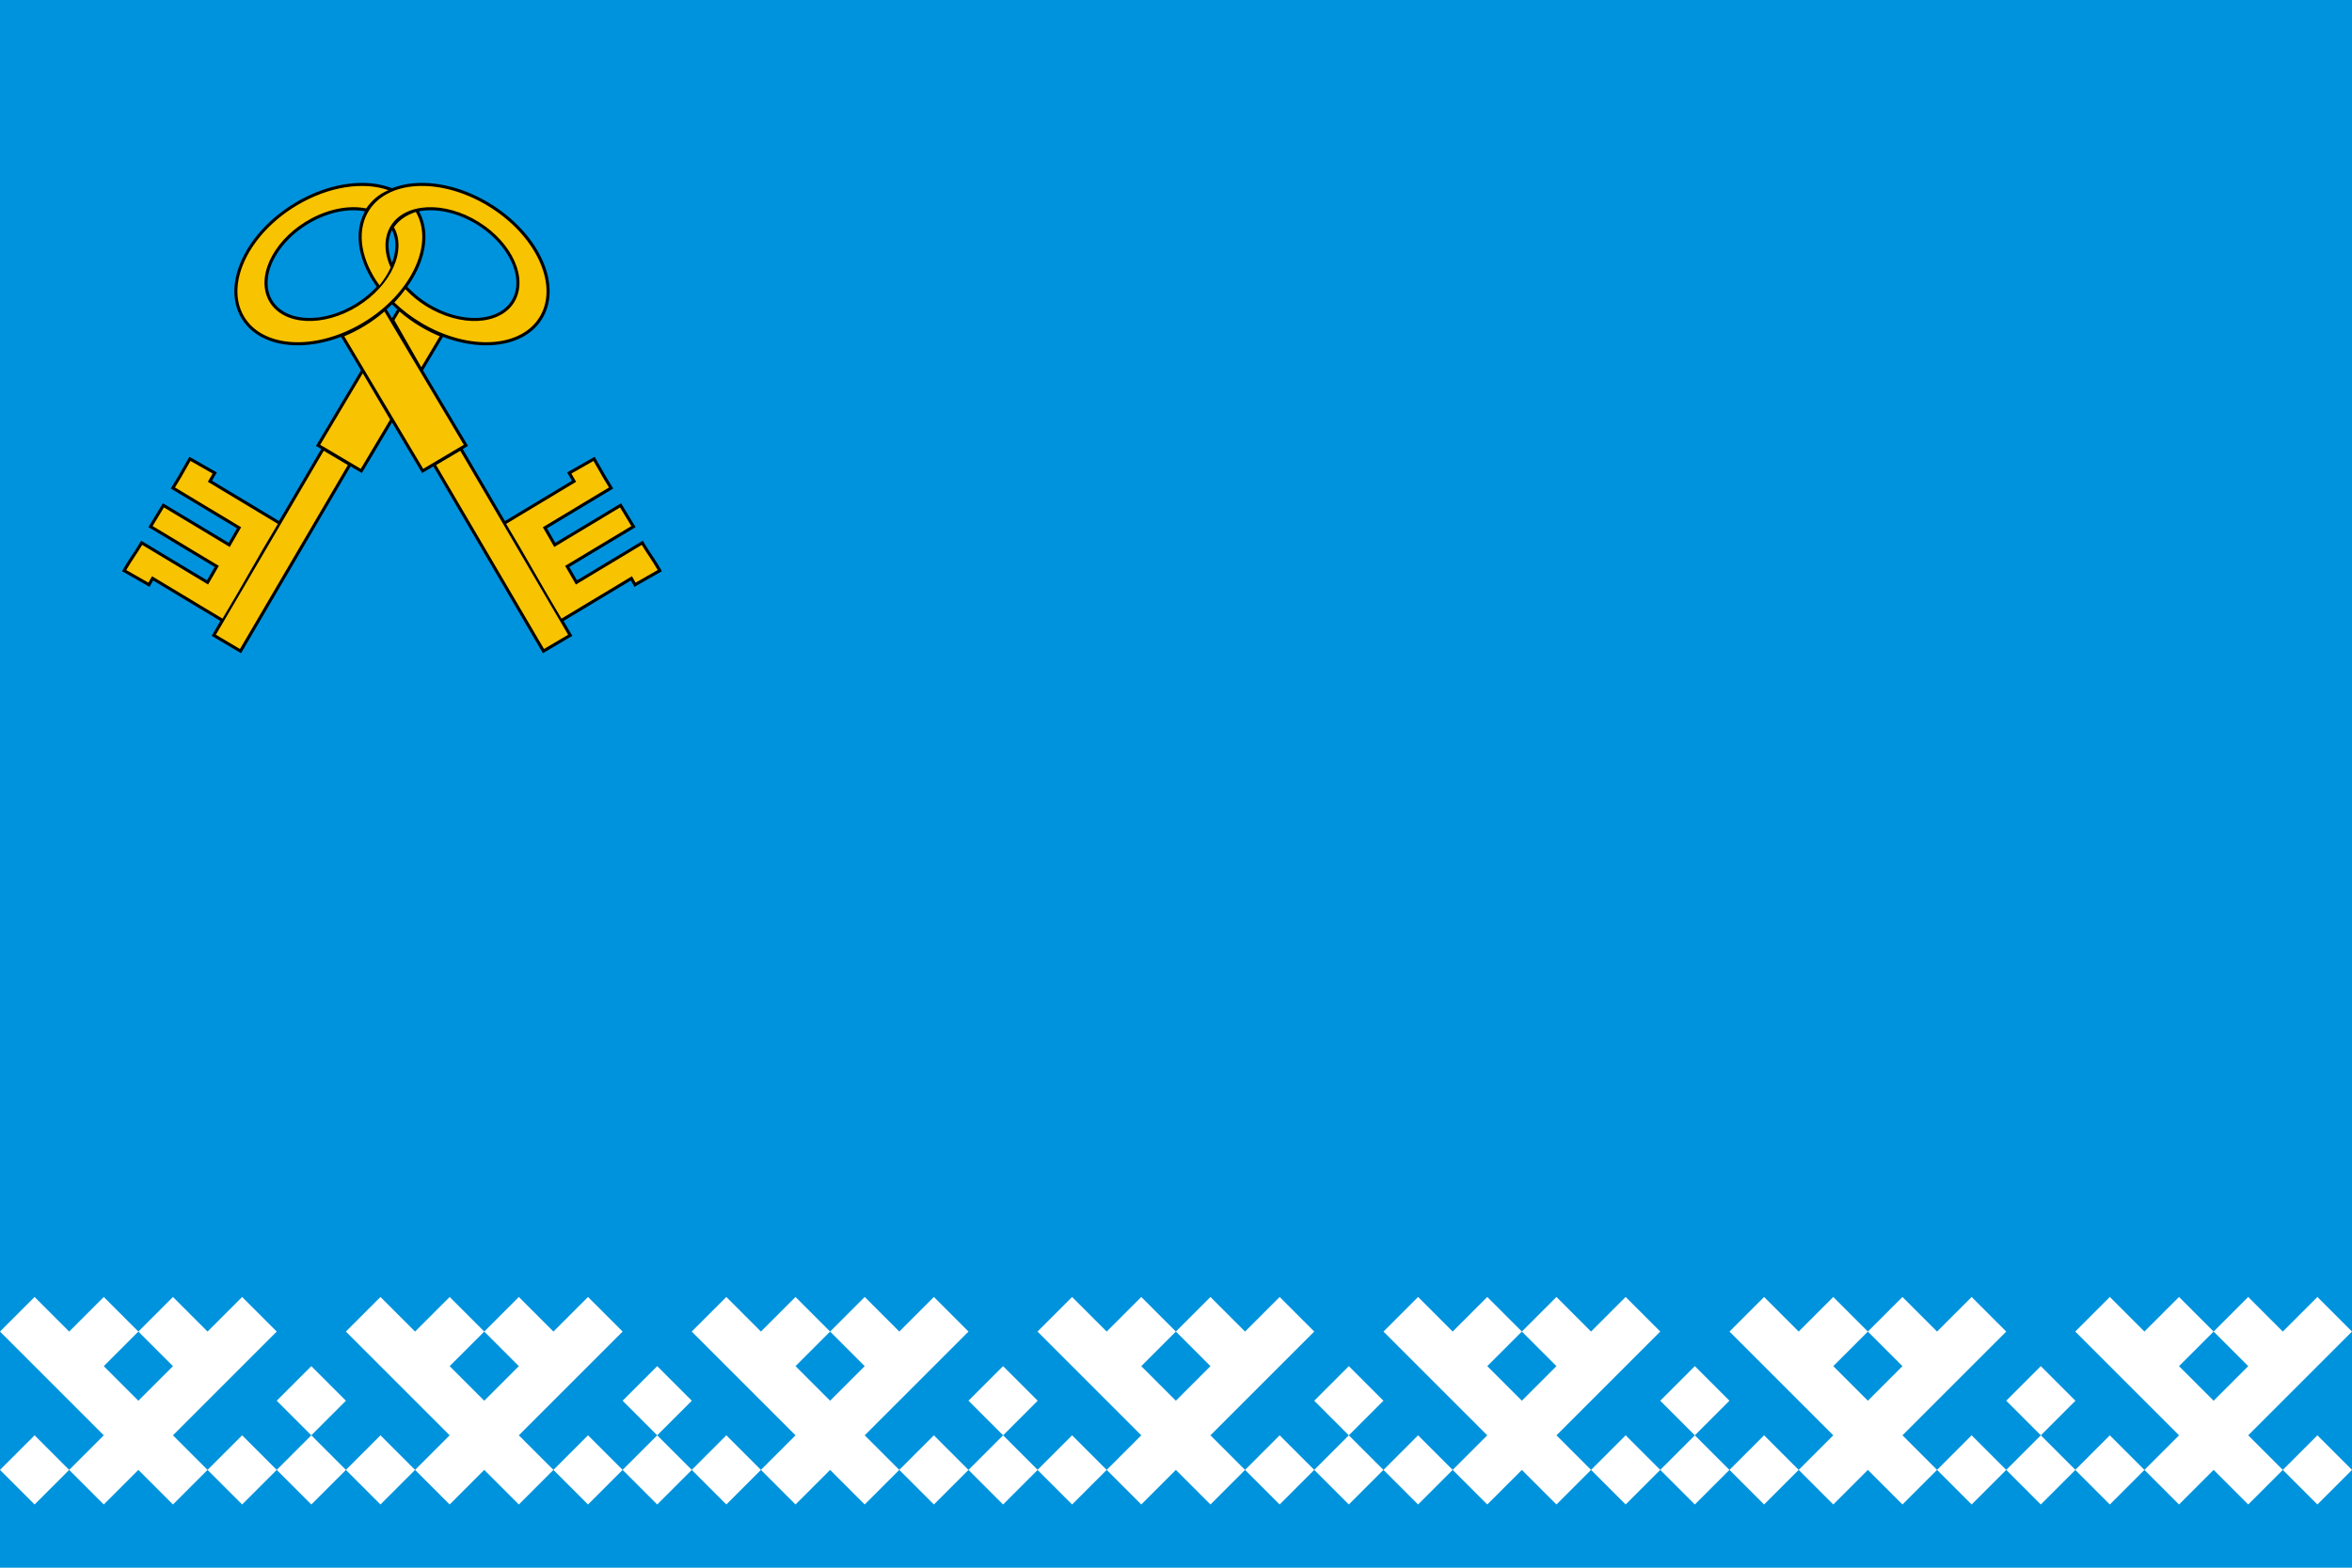 <?xml version="1.0" encoding="UTF-8"?>
<svg xmlns="http://www.w3.org/2000/svg" width="1200" height="800" viewBox="0 0 900 600" xmlns:xlink="http://www.w3.org/1999/xlink">
<rect fill="#0093DD" width="900" height="600"/>
<path fill="#000" d="M147.958 118.372l0.992 -0.881 1.043 -0.993 0.397 0.38 0.286 0.272 0.291 0.269 0.292 0.268 0.294 0.265 0.296 0.266 0.182 0.162 -2.035 3.419 -2.039 -3.425 0.001 -0.001zm7.892 -8.643l0.311 -0.426 0.965 -1.437 0.896 -1.453 0.822 -1.466 0.749 -1.474 0.676 -1.48 0.596 -1.485 0.519 -1.488 0.441 -1.487 0.357 -1.483 0.276 -1.478 0.191 -1.469 0.104 -1.46 0.015 -1.443 -0.074 -1.429 -0.165 -1.408 -0.26 -1.385 -0.356 -1.361 -0.451 -1.33 -0.552 -1.294 -0.575 -1.117 0.006 -0.001 1.018 -0.171 1.046 -0.125 1.074 -0.077 1.097 -0.03 1.122 0.017 1.142 0.066 1.159 0.115 1.178 0.165 1.192 0.214 1.204 0.263 1.214 0.314 1.224 0.366 1.228 0.416 1.234 0.468 1.234 0.52 1.234 0.572 1.233 0.624 1.214 0.67 1.179 0.703 1.143 0.737 1.104 0.769 1.068 0.797 1.029 0.826 0.986 0.848 0.947 0.874 0.902 0.894 0.859 0.914 0.815 0.933 0.769 0.946 0.722 0.96 0.674 0.971 0.625 0.981 0.575 0.989 0.523 0.992 0.474 0.998 0.419 0.996 0.366 0.997 0.311 0.992 0.257 0.987 0.202 0.981 0.145 0.97 0.087 0.959 0.03 0.948 -0.028 0.932 -0.086 0.915 -0.145 0.898 -0.206 0.881 -0.266 0.859 -0.327 0.841 -0.386 0.806 -0.437 0.765 -0.487 0.724 -0.535 0.681 -0.583 0.64 -0.631 0.6 -0.674 0.561 -0.72 0.519 -0.762 0.477 -0.803 0.435 -0.846 0.393 -0.881 0.351 -0.918 0.305 -0.954 0.261 -0.986 0.216 -1.017 0.172 -1.046 0.124 -1.074 0.078 -1.097 0.03 -1.122 -0.017 -1.142 -0.067 -1.161 -0.115 -1.178 -0.164 -1.191 -0.214 -1.205 -0.265 -1.214 -0.314 -1.224 -0.365 -1.228 -0.417 -1.232 -0.468 -1.235 -0.52 -1.234 -0.572 -1.24 -0.628 -0.363 -0.193 -0.365 -0.201 -0.361 -0.204 -0.36 -0.207 -0.357 -0.209 -0.351 -0.211 -0.35 -0.217 -0.346 -0.22 -0.343 -0.222 -0.34 -0.224 -0.337 -0.228 -0.333 -0.23 -0.328 -0.233 -0.326 -0.236 -0.321 -0.239 -0.319 -0.241 -0.315 -0.242 -0.313 -0.247 -0.308 -0.249 -0.304 -0.249 -0.301 -0.254 -0.296 -0.254 -0.294 -0.256 -0.289 -0.262 -0.287 -0.26 -0.282 -0.263 -0.278 -0.266 -0.273 -0.267 -0.272 -0.269 -0.267 -0.272 -0.262 -0.273 -0.407 -0.432 0 0 0.001 -0.001zm-5.85 -21.671l0.007 0.013 0.064 0.133 0.064 0.132 0.06 0.137 0.054 0.118 0.332 0.855 0.267 0.859 0.206 0.881 0.145 0.898 0.086 0.917 0.028 0.932 -0.03 0.947 -0.089 0.959 -0.146 0.971 -0.2 0.981 -0.256 0.987 -0.312 0.992 -0.286 0.775 -0.145 -0.387 -0.155 -0.439 -0.143 -0.441 -0.133 -0.439 -0.122 -0.437 -0.112 -0.436 -0.099 -0.436 -0.091 -0.435 -0.077 -0.432 -0.067 -0.43 -0.057 -0.429 -0.045 -0.426 -0.034 -0.424 -0.021 -0.419 -0.012 -0.42 0 -0.415 0.012 -0.412 0.021 -0.409 0.035 -0.407 0.045 -0.404 0.058 -0.399 0.07 -0.397 0.079 -0.392 0.094 -0.387 0.104 -0.386 0.117 -0.38 0.128 -0.377 0.139 -0.374 0.149 -0.357 0.266 -0.56 0.001 0zm-5.863 21.67l-0.678 0.722 -0.901 0.894 -0.947 0.874 -0.987 0.849 -1.028 0.824 -1.068 0.797 -1.104 0.769 -1.143 0.736 -1.179 0.704 -1.214 0.667 -1.233 0.625 -1.237 0.573 -1.233 0.519 -1.234 0.468 -1.228 0.417 -1.222 0.366 -1.214 0.313 -1.204 0.266 -1.193 0.214 -1.176 0.164 -1.161 0.115 -1.141 0.066 -1.122 0.018 -1.097 -0.031 -1.074 -0.078 -1.046 -0.124 -1.018 -0.171 -0.986 -0.215 -0.953 -0.262 -0.919 -0.306 -0.881 -0.348 -0.843 -0.393 -0.806 -0.436 -0.761 -0.476 -0.719 -0.519 -0.676 -0.561 -0.631 -0.6 -0.585 -0.641 -0.535 -0.681 -0.488 -0.723 -0.437 -0.767 -0.384 -0.806 -0.328 -0.84 -0.266 -0.86 -0.206 -0.88 -0.145 -0.899 -0.085 -0.917 -0.03 -0.93 0.032 -0.948 0.086 -0.959 0.145 -0.971 0.201 -0.98 0.257 -0.987 0.312 -0.992 0.366 -0.997 0.419 -0.997 0.472 -0.997 0.524 -0.993 0.574 -0.987 0.626 -0.981 0.673 -0.971 0.723 -0.96 0.769 -0.947 0.813 -0.932 0.861 -0.914 0.902 -0.894 0.946 -0.874 0.987 -0.85 1.028 -0.823 1.068 -0.798 1.106 -0.768 1.142 -0.737 1.18 -0.704 1.217 -0.671 0.66 -0.34 0.664 -0.328 0.665 -0.312 0.666 -0.298 0.664 -0.282 0.665 -0.267 0.665 -0.25 0.663 -0.239 0.661 -0.221 0.66 -0.208 0.657 -0.19 0.656 -0.18 0.654 -0.163 0.648 -0.148 0.647 -0.135 0.643 -0.119 0.638 -0.104 0.634 -0.09 0.631 -0.076 0.625 -0.063 0.62 -0.047 0.614 -0.034 0.608 -0.018 0.602 -0.006 0.594 0.008 0.589 0.021 0.581 0.037 0.573 0.05 0.567 0.064 0.559 0.077 0.548 0.09 0.311 0.06 -0.347 0.653 -0.385 0.814 -0.346 0.83 -0.304 0.842 -0.266 0.856 -0.227 0.867 -0.187 0.879 -0.149 0.889 -0.11 0.898 -0.073 0.906 -0.035 0.913 0 0.92 0.038 0.928 0.073 0.931 0.107 0.935 0.143 0.94 0.178 0.944 0.21 0.946 0.244 0.946 0.279 0.948 0.311 0.951 0.341 0.946 0.374 0.948 0.406 0.947 0.437 0.944 0.467 0.943 0.498 0.938 0.526 0.934 0.557 0.93 0.585 0.925 0.617 0.918 0.521 0.739 0 -0.001 0 0.001zm5.928 -37.701l-2.001 -0.664 -0.965 -0.28 -0.985 -0.249 -1.004 -0.216 -1.02 -0.184 -1.038 -0.151 -1.055 -0.118 -1.069 -0.089 -1.083 -0.054 -1.097 -0.021 -1.109 0.008 -1.122 0.041 -1.131 0.073 -1.142 0.105 -1.153 0.138 -1.161 0.169 -1.167 0.201 -1.174 0.234 -1.179 0.266 -1.185 0.299 -1.189 0.33 -1.191 0.363 -1.195 0.396 -1.196 0.426 -1.196 0.459 -1.195 0.491 -1.195 0.524 -1.194 0.556 -1.191 0.589 -1.187 0.621 -1.183 0.653 -1.179 0.689 -1.713 1.067 -1.662 1.114 -1.604 1.155 -1.545 1.195 -1.486 1.232 -1.426 1.268 -1.364 1.299 -1.3 1.329 -1.237 1.356 -1.17 1.38 -1.104 1.404 -1.035 1.421 -0.966 1.437 -0.895 1.454 -0.822 1.463 -0.75 1.475 -0.673 1.48 -0.598 1.486 -0.52 1.488 -0.439 1.485 -0.358 1.485 -0.274 1.478 -0.191 1.469 -0.104 1.459 -0.018 1.444 0.074 1.428 0.167 1.409 0.26 1.385 0.356 1.361 0.452 1.329 0.549 1.297 0.651 1.259 0.742 1.204 0.823 1.135 0.901 1.063 0.974 0.992 1.045 0.92 1.113 0.848 1.174 0.776 1.233 0.702 1.289 0.631 1.339 0.559 1.389 0.484 1.435 0.415 1.479 0.343 1.517 0.272 1.554 0.2 1.587 0.129 1.619 0.059 1.648 -0.013 1.671 -0.081 1.695 -0.155 1.715 -0.224 1.734 -0.296 1.746 -0.365 1.757 -0.437 1.768 -0.508 1.773 -0.578 1.584 -0.581 7.633 12.82 -17.219 28.919 2.009 1.189 -16.154 27.559 -25.626 -15.415 1.825 -3.185 -10.504 -5.982 -4.358 7.602 -2.752 4.546 25.331 15.239 -3.189 5.528 -25.163 -15.137 -5.536 9.146 25.355 15.253 -2.939 5.093 -25.183 -15.149 -0.806 1.325 -0.195 0.317 -0.193 0.309 -0.193 0.306 -0.189 0.302 -0.191 0.296 -0.188 0.293 -0.189 0.292 -0.188 0.288 -0.187 0.287 -0.188 0.283 -0.187 0.283 -0.185 0.282 -0.187 0.283 -0.187 0.282 -0.188 0.282 -0.187 0.285 -0.188 0.283 -0.187 0.288 -0.188 0.289 -0.19 0.292 -0.188 0.295 -0.19 0.299 -0.191 0.301 -0.193 0.307 -0.194 0.312 -0.194 0.315 -0.197 0.324 -0.196 0.328 -0.197 0.334 -0.201 0.34 -0.789 1.368 10.508 5.986 1.39 -2.424 25.724 15.476 -3.338 5.694 11.246 6.656 41.917 -71.503 4.303 2.545 11.534 -19.37 11.534 19.37 4.302 -2.545 41.917 71.503 11.246 -6.656 -3.338 -5.694 25.726 -15.476 1.389 2.424 10.508 -5.986 -0.789 -1.368 -0.2 -0.34 -0.2 -0.334 -0.195 -0.328 -0.196 -0.324 -0.196 -0.315 -0.194 -0.312 -0.189 -0.307 -0.193 -0.301 -0.19 -0.299 -0.19 -0.295 -0.188 -0.292 -0.188 -0.289 -0.189 -0.288 -0.188 -0.283 -0.187 -0.285 -0.185 -0.282 -0.187 -0.282 -0.187 -0.283 -0.188 -0.282 -0.185 -0.283 -0.188 -0.283 -0.187 -0.287 -0.188 -0.288 -0.188 -0.292 -0.189 -0.293 -0.19 -0.296 -0.19 -0.302 -0.193 -0.306 -0.193 -0.309 -0.195 -0.317 -0.806 -1.325 -25.182 15.149 -2.939 -5.093 25.355 -15.253 -5.538 -9.146 -25.162 15.137 -3.19 -5.528 25.332 -15.239 -2.752 -4.546 -4.358 -7.602 -10.505 5.982 1.826 3.185 -25.624 15.415 -16.157 -27.559 2.011 -1.189 -17.221 -28.919 7.633 -12.82 1.584 0.581 1.773 0.578 1.767 0.508 1.757 0.437 1.747 0.365 1.733 0.296 1.716 0.224 1.695 0.155 1.674 0.081 1.645 0.013 1.62 -0.059 1.587 -0.129 1.553 -0.2 1.517 -0.272 1.479 -0.343 1.434 -0.415 1.39 -0.484 1.341 -0.559 1.287 -0.631 1.234 -0.702 1.174 -0.776 1.111 -0.848 1.045 -0.92 0.976 -0.992 0.9 -1.063 0.823 -1.135 0.742 -1.204 0.651 -1.259 0.55 -1.297 0.451 -1.329 0.357 -1.361 0.259 -1.385 0.167 -1.409 0.073 -1.428 -0.015 -1.444 -0.104 -1.459 -0.19 -1.469 -0.276 -1.478 -0.359 -1.485 -0.439 -1.485 -0.52 -1.488 -0.596 -1.486 -0.673 -1.48 -0.75 -1.475 -0.822 -1.463 -0.895 -1.454 -0.966 -1.437 -1.035 -1.421 -1.103 -1.404 -1.172 -1.38 -1.237 -1.356 -1.302 -1.329 -1.363 -1.299 -1.426 -1.268 -1.486 -1.232 -1.547 -1.195 -1.603 -1.155 -1.661 -1.114 -1.714 -1.067 -1.75 -1.009 -1.761 -0.937 -1.768 -0.865 -1.775 -0.793 -1.775 -0.72 -1.778 -0.65 -1.772 -0.579 -1.767 -0.508 -1.759 -0.437 -1.748 -0.365 -1.732 -0.295 -1.716 -0.226 -1.694 -0.154 -1.674 -0.083 -1.646 -0.013 -1.619 0.059 -1.589 0.128 -1.553 0.201 -1.517 0.27 -1.478 0.343 -1.435 0.413 -1.389 0.487 -0.301 0.125 -0.001 0 -0.005 0z"/>
<path fill="#F8C301" d="M138.904 123.514c18.228,-10.915 27.332,-29.816 20.329,-42.206 -0.037,-0.065 -0.077,-0.129 -0.115,-0.193 -3.756,1.23 -6.542,3.214 -8.355,5.865 0.207,0.374 0.398,0.761 0.573,1.161 4.189,9.678 -3.379,23.319 -16.898,30.461 -13.52,7.144 -27.882,5.088 -32.071,-4.591 -4.188,-9.678 3.378,-23.317 16.898,-30.461 7.282,-3.847 14.806,-5.024 20.855,-3.782 2.088,-2.995 4.8,-5.43 8.494,-6.985 -9.509,-3.356 -22.799,-1.498 -35.073,5.855 -18.228,10.917 -27.331,29.816 -20.329,42.207 7.002,12.39 27.463,13.586 45.692,2.669l-0.001 0 0 -0.001zm22.182 0c-3.808,-2.278 -7.214,-4.907 -10.161,-7.752 1.495,-1.602 2.898,-3.293 4.209,-5.076 2.83,3.037 6.354,5.771 10.417,7.917 13.52,7.143 27.884,5.088 32.071,-4.591 4.191,-9.678 -3.379,-23.317 -16.897,-30.462 -13.521,-7.143 -27.881,-5.087 -32.072,4.592 -1.853,4.282 -1.403,9.34 0.843,14.268 -1.108,2.374 -2.536,4.641 -4.284,6.802 -6.832,-9.443 -8.923,-19.997 -4.455,-27.904 7.003,-12.391 27.464,-13.587 45.692,-2.669 18.226,10.916 27.329,29.816 20.328,42.207 -7.003,12.39 -27.464,13.587 -45.692,2.668l0 0zm-75.947 113.251l-26.955 -16.215 -1.403 2.447 -8.459 -4.818c2.118,-3.692 3.966,-6.113 6.096,-9.63l25.207 15.163 4.114 -7.129 -25.335 -15.24 4.32 -7.135 25.183 15.149 4.365 -7.564 -25.311 -15.227 2.731 -4.512 -0.022 -0.013 3.222 -5.622 8.458 4.818 -1.812 3.161 26.785 16.113c-7.378,12.187 -14.017,24.415 -21.184,36.254l0 0zm47.956 -58.778l-41.271 70.4 -9.22 -5.456 41.271 -70.4 9.22 5.456 0 0zm35.163 -49.285l-7.046 11.832 -10.289 -17.993 1.963 -3.298c2.394,2.061 5.041,3.982 7.913,5.702 2.459,1.472 4.958,2.722 7.46,3.756l-0.001 0 0 0zm-18.99 31.89l-11.218 18.842 -15.531 -9.191 16.296 -27.367 10.454 17.718 0 0 0 -0.001zm65.583 76.173l26.955 -16.215 1.403 2.447 8.459 -4.818c-2.117,-3.692 -3.966,-6.113 -6.094,-9.63l-25.208 15.163 -4.113 -7.129 25.334 -15.24 -4.319 -7.135 -25.185 15.149 -4.367 -7.564 25.312 -15.227 -2.732 -4.512 0.024 -0.013 -3.222 -5.622 -8.458 4.818 1.812 3.161 -26.784 16.113c7.377,12.187 14.017,24.415 21.182,36.254l0.001 0 0 0zm-47.955 -58.778l41.271 70.4 9.22 -5.457 -41.271 -70.398 -9.22 5.456 0 0zm-35.163 -49.286l30.209 50.733 15.529 -9.191 -30.367 -50.999c-2.392,2.06 -5.039,3.98 -7.912,5.701 -2.458,1.473 -4.958,2.722 -7.457,3.756l-0.001 0 0 0z"/>
<path id="Tw" transform="scale(18.72) rotate(-45)" fill="#FFF" d="M-21.25,21.25 h1v1h1v-3h1v1h1v1h-1v1h1v-1h1v1h1v1h-3v1h1v1h1v-1h1v1h-1v1h-1v-1h-1v-1h-1v-1h-1v-1h-1v-1z"/>
<use x="132.35" y="0" xlink:href="#Tw"/>
<use x="264.7" y="0" xlink:href="#Tw"/>
<use x="397" y="0" xlink:href="#Tw"/>
<use x="529.4" y="0" xlink:href="#Tw"/>
<use x="661.8" y="0" xlink:href="#Tw"/>
<use x="794.1" y="0" xlink:href="#Tw"/>
</svg>